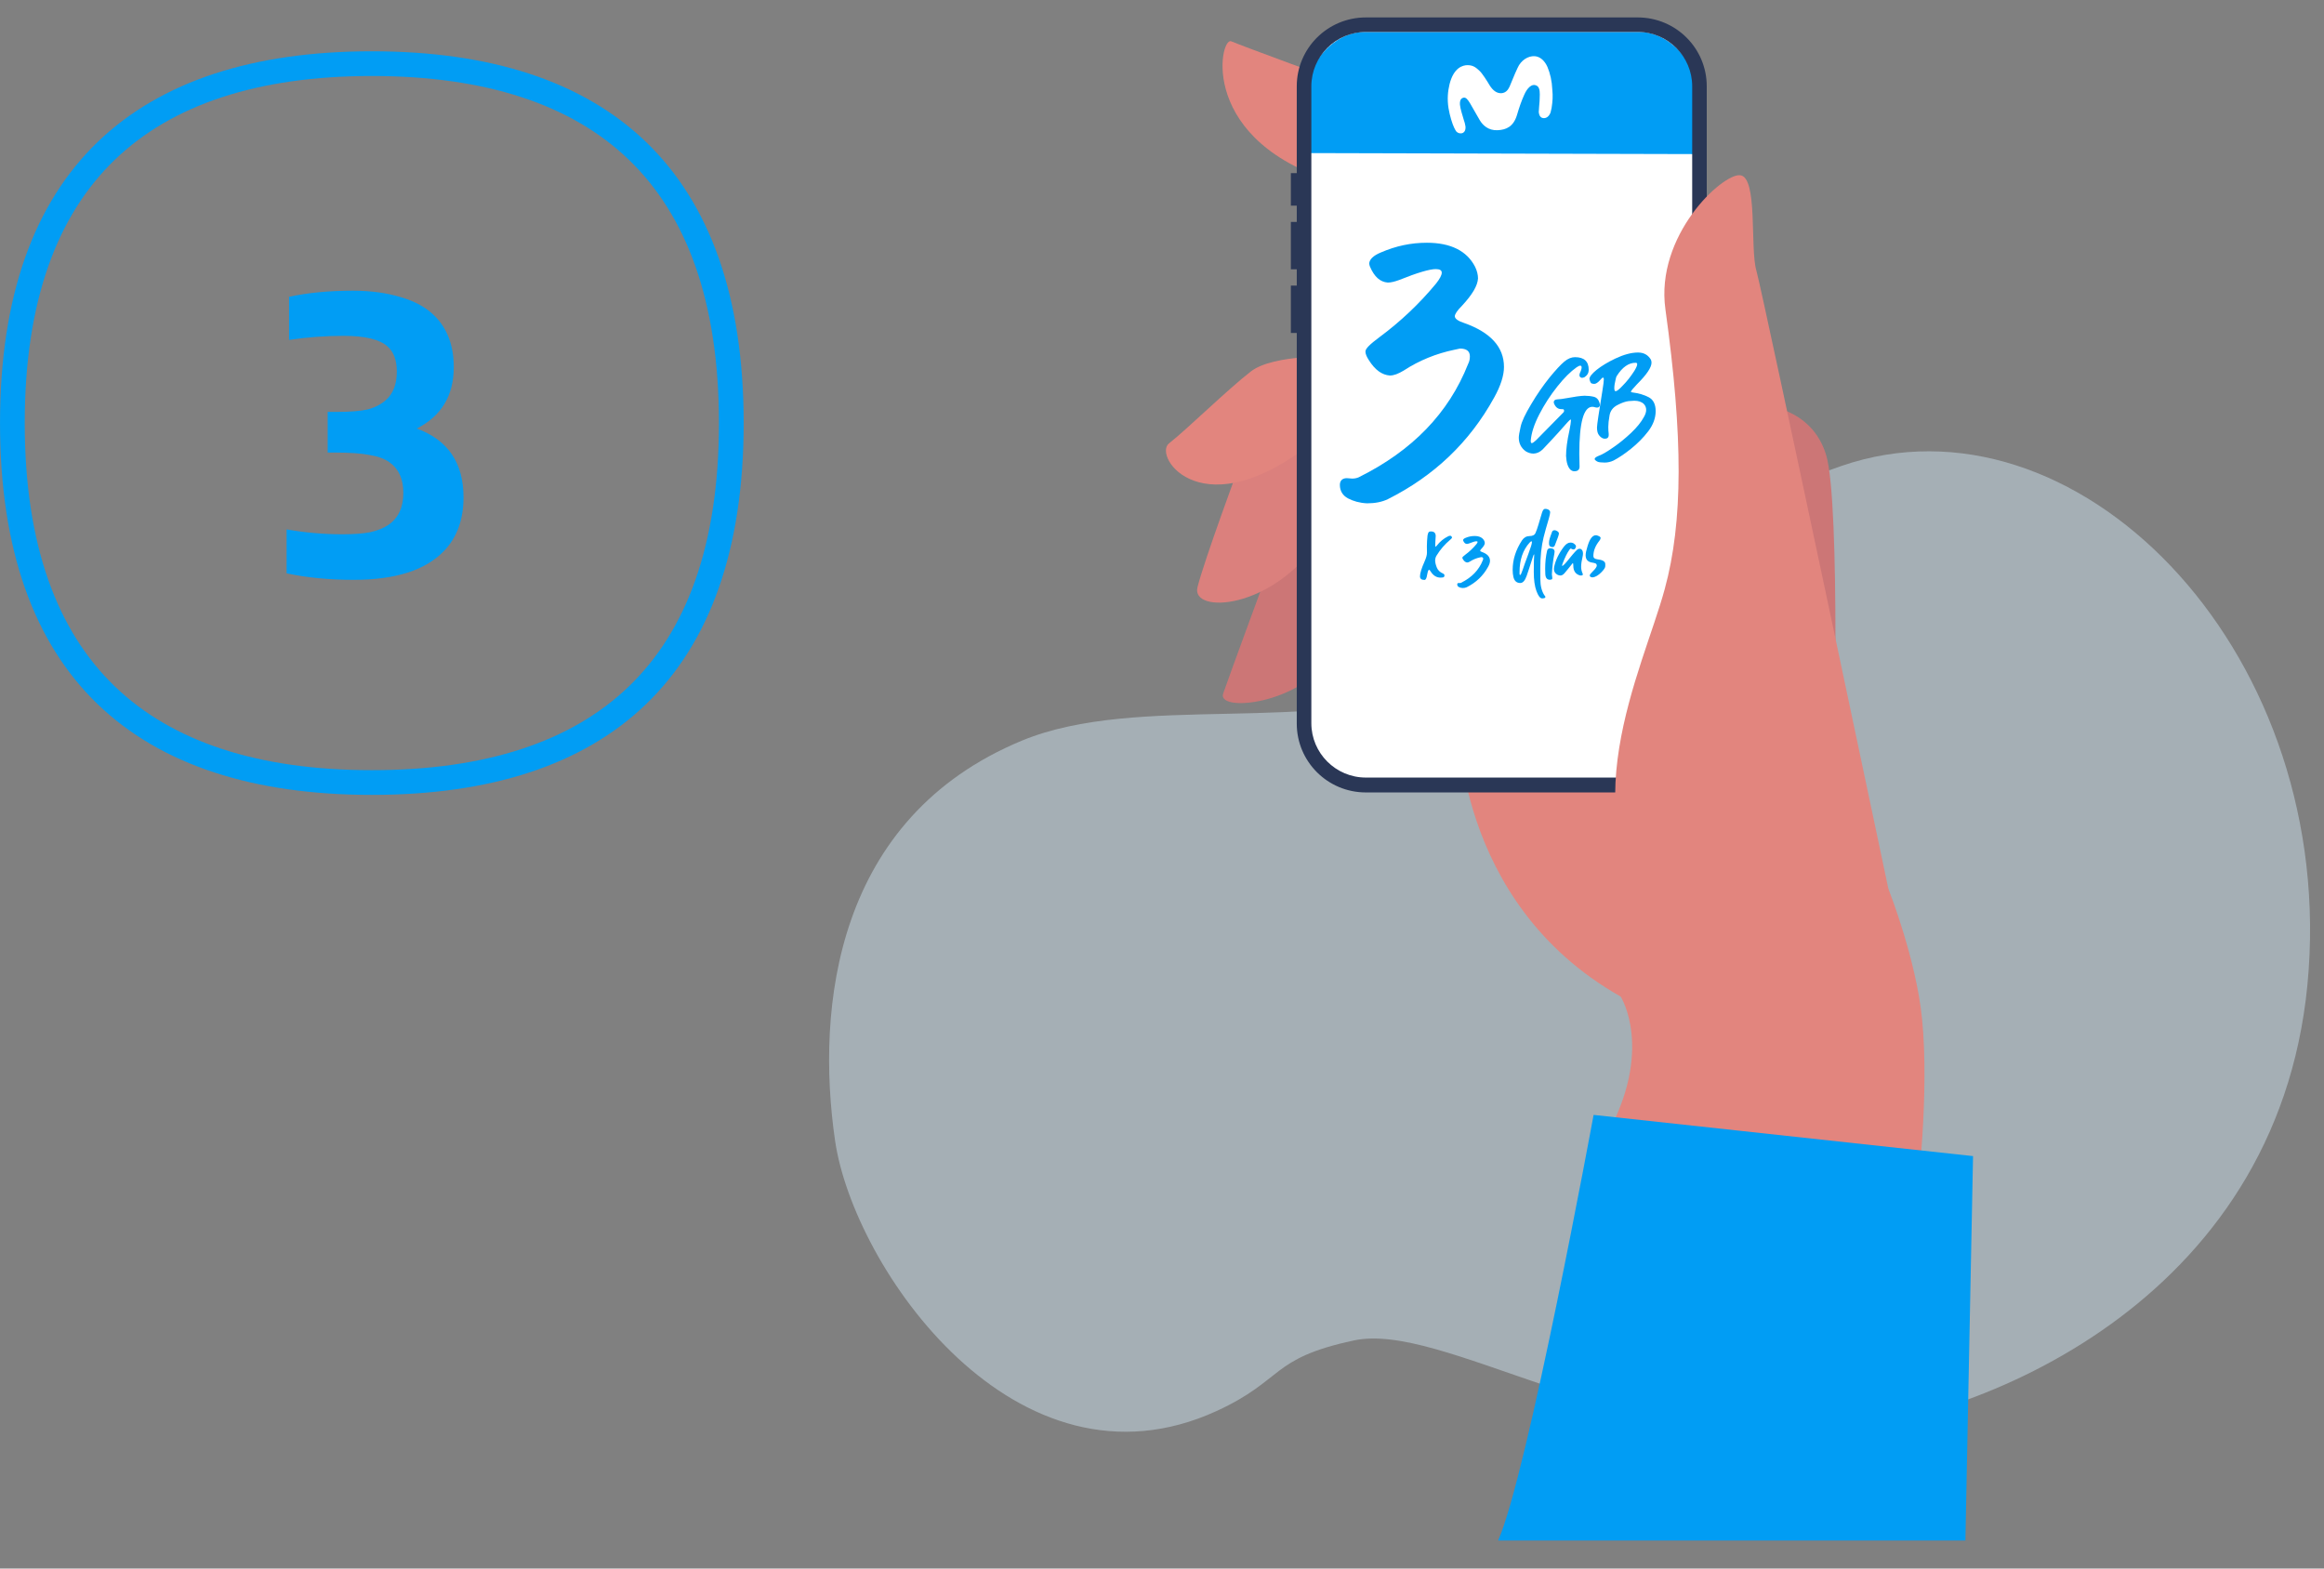 <svg width="80" height="54" viewBox="0 0 80 54" fill="none" xmlns="http://www.w3.org/2000/svg">
<rect x="0" y="0" width="80" height="54" fill="#808080" stroke="none"/>
<g clip-path="url(#clip0_625_2460)">
<path opacity="0.5" d="M41.878 48.578C44.209 47.507 43.707 46.768 46.599 46.149C49.634 45.493 55.633 49.853 62.815 49.305C68.395 48.876 78.708 44.564 79.473 33.38C80.25 22.195 71.395 13.297 63.4 16.037C57.605 18.026 54.187 21.742 49.538 23.588C45.224 25.316 39.178 23.851 35.186 25.494C28.757 28.151 28.076 34.666 28.745 39.264C29.379 43.647 34.983 51.735 41.878 48.578Z" fill="#CBDFEA"/>
<path d="M60.641 13.941C60.641 13.941 62.361 14.001 62.863 15.668C63.365 17.336 63.126 26.948 63.126 26.948L60.641 13.941Z" fill="#CC7676"/>
<path d="M43.719 19.456C43.719 19.456 42.345 23.184 42.106 23.875C41.867 24.578 45.142 24.208 45.93 22.303C46.384 21.219 46.767 18.455 45.966 17.979C45.524 17.705 43.719 19.456 43.719 19.456Z" fill="#CC7676"/>
<path d="M42.679 15.977C42.679 15.977 41.448 19.301 41.221 20.218C40.994 21.135 43.791 21.028 45.452 18.538C47.113 16.049 46.181 13.834 46.181 13.834L42.679 15.977Z" fill="#DB807D"/>
<path d="M46.121 2.816C46.121 2.816 42.775 1.589 42.381 1.422C41.986 1.255 41.209 4.924 46.121 6.318C51.032 7.711 46.121 2.816 46.121 2.816Z" fill="#E2857E"/>
<path d="M46.037 12.274C46.037 12.274 43.851 12.178 43.062 12.786C42.273 13.393 40.827 14.811 40.242 15.263C39.668 15.716 41.425 18.289 45.309 15.132C49.192 11.976 46.037 12.274 46.037 12.274Z" fill="#E2857E"/>
<path d="M50.197 24.673C50.197 24.673 50.017 31.045 55.789 34.309C55.789 34.309 56.96 36.143 55.275 39.145C53.59 42.147 65.995 41.146 65.995 41.146C65.995 41.146 66.425 37.644 66.162 35.059C65.959 33.035 65.038 30.688 65.038 30.688L61.979 24.673H50.197Z" fill="#E2857E"/>
<path d="M51.571 53.034C52.575 50.783 54.857 38.383 54.857 38.383L67.919 39.801L67.656 53.034H51.571Z" fill="#019DF4"/>
<path d="M46.958 0.921C45.93 0.921 44.998 1.981 44.998 3.006V24.875C44.998 25.899 46.002 26.936 47.042 26.936H56.339C57.366 26.936 58.406 25.923 58.406 24.899V2.982C58.406 1.958 57.474 0.921 56.446 0.921H46.958Z" fill="white"/>
<path d="M58.394 5.305V3.161C58.394 2.137 57.462 1.101 56.434 1.101H46.958C45.93 1.101 44.998 2.161 44.998 3.185V5.27" fill="#019DF4"/>
<path d="M56.374 27.281H47.017C45.703 27.281 44.639 26.221 44.639 24.911V2.97C44.639 1.66 45.703 0.6 47.017 0.6H56.374C57.689 0.6 58.752 1.66 58.752 2.97V24.899C58.752 26.209 57.689 27.281 56.374 27.281ZM47.017 1.1C45.99 1.1 45.141 1.934 45.141 2.97V24.899C45.141 25.924 45.978 26.769 47.017 26.769H56.374C57.402 26.769 58.251 25.936 58.251 24.899V2.97C58.251 1.946 57.414 1.1 56.374 1.1H47.017Z" fill="#2A3756"/>
<path d="M44.986 5.96H44.436V7.08H44.986V5.96Z" fill="#2A3756"/>
<path d="M58.944 8.402H58.394V10.689H58.944V8.402Z" fill="#2A3756"/>
<path d="M44.986 7.64H44.436V9.271H44.986V7.64Z" fill="#2A3756"/>
<path d="M44.986 9.832H44.436V11.463H44.986V9.832Z" fill="#2A3756"/>
<path d="M60.461 9.319C60.234 8.545 60.521 6.092 59.899 6.032C59.29 5.972 56.971 8.105 57.33 10.654C57.939 15.049 57.939 17.955 57.306 20.278C56.553 23.065 53.876 28.235 57.306 31.844C60.736 35.465 65.36 32.285 65.36 32.285C65.36 32.285 60.688 10.106 60.461 9.319Z" fill="#E2857E"/>
<path d="M50.519 2.243C50.352 2.243 50.041 2.327 49.898 2.899C49.838 3.149 49.814 3.411 49.862 3.72C49.91 4.006 49.993 4.256 50.053 4.388C50.077 4.435 50.101 4.483 50.125 4.519C50.197 4.602 50.304 4.602 50.352 4.578C50.4 4.554 50.459 4.495 50.447 4.352C50.436 4.28 50.412 4.185 50.388 4.125C50.34 3.959 50.268 3.744 50.256 3.601C50.244 3.411 50.328 3.375 50.376 3.363C50.459 3.339 50.531 3.435 50.603 3.554C50.687 3.697 50.83 3.947 50.938 4.137C51.045 4.316 51.236 4.495 51.547 4.483C51.858 4.471 52.097 4.352 52.216 3.971C52.3 3.685 52.371 3.482 52.467 3.268C52.575 3.018 52.73 2.887 52.861 2.934C52.981 2.97 53.005 3.089 53.005 3.256C53.005 3.399 52.993 3.566 52.981 3.685C52.981 3.732 52.969 3.816 52.969 3.863C52.981 3.959 53.017 4.054 53.124 4.066C53.244 4.078 53.328 3.994 53.375 3.875C53.387 3.828 53.399 3.768 53.411 3.72C53.447 3.482 53.459 3.316 53.435 3.077C53.423 2.791 53.363 2.529 53.268 2.303C53.172 2.089 53.017 1.946 52.826 1.934C52.611 1.922 52.359 2.065 52.24 2.339C52.12 2.589 52.025 2.851 51.965 2.982C51.905 3.113 51.822 3.196 51.69 3.208C51.523 3.22 51.392 3.113 51.284 2.946C51.2 2.803 51.021 2.517 50.925 2.434C50.83 2.351 50.734 2.243 50.519 2.243Z" fill="white"/>
<path d="M47.058 17.328C46.798 17.315 46.587 17.253 46.403 17.158C46.225 17.062 46.123 16.905 46.123 16.694C46.123 16.544 46.212 16.462 46.362 16.462L46.546 16.476C46.628 16.476 46.696 16.462 46.764 16.435C48.613 15.52 49.868 14.224 50.537 12.532C50.585 12.437 50.598 12.355 50.598 12.266C50.598 12.089 50.482 12 50.257 12L50.066 12.041C49.439 12.171 48.852 12.409 48.32 12.757C48.136 12.867 47.985 12.928 47.842 12.928C47.576 12.907 47.337 12.744 47.119 12.396C47.044 12.28 47.003 12.184 47.003 12.102C47.003 12 47.16 11.85 47.481 11.611C48.217 11.065 48.865 10.451 49.439 9.756C49.561 9.599 49.63 9.476 49.63 9.387C49.63 9.305 49.561 9.264 49.425 9.264C49.213 9.264 48.791 9.387 48.163 9.64C48.013 9.694 47.883 9.728 47.774 9.728C47.508 9.708 47.31 9.53 47.16 9.182C47.146 9.142 47.133 9.107 47.133 9.066C47.146 8.93 47.269 8.8 47.535 8.691C48.054 8.466 48.572 8.357 49.118 8.357C49.937 8.357 50.496 8.637 50.776 9.182C50.844 9.319 50.878 9.462 50.878 9.585C50.864 9.837 50.68 10.144 50.332 10.52C50.162 10.69 50.08 10.813 50.08 10.888C50.08 10.97 50.189 11.052 50.401 11.12C51.308 11.441 51.772 11.945 51.772 12.634C51.772 12.928 51.656 13.29 51.431 13.692C50.585 15.227 49.364 16.387 47.774 17.185C47.576 17.28 47.337 17.328 47.058 17.328Z" fill="#019DF4"/>
<path d="M54.194 16.224C54.147 16.224 54.102 16.207 54.059 16.169C53.971 16.081 53.921 15.925 53.909 15.696C53.909 15.464 53.946 15.172 54.026 14.816C54.059 14.644 54.077 14.529 54.077 14.476C54.077 14.455 54.073 14.441 54.063 14.441C54.046 14.441 53.909 14.588 53.649 14.887C53.469 15.084 53.289 15.28 53.103 15.473C53.007 15.565 52.902 15.612 52.789 15.616C52.702 15.616 52.614 15.591 52.526 15.54C52.362 15.424 52.282 15.264 52.282 15.067C52.282 15.004 52.302 14.877 52.345 14.693C52.382 14.513 52.505 14.253 52.71 13.913C52.91 13.573 53.121 13.272 53.338 13C53.557 12.732 53.729 12.548 53.85 12.448C53.971 12.345 54.097 12.296 54.218 12.296C54.533 12.296 54.689 12.444 54.689 12.732C54.689 12.836 54.642 12.92 54.546 12.984C54.521 12.996 54.49 13.004 54.462 13.008C54.441 13.008 54.421 13 54.398 12.984C54.378 12.967 54.37 12.945 54.37 12.916C54.37 12.888 54.378 12.861 54.39 12.832C54.429 12.753 54.445 12.689 54.445 12.648C54.445 12.609 54.429 12.589 54.398 12.589C54.37 12.589 54.329 12.605 54.273 12.644C54.063 12.791 53.842 13.012 53.606 13.309C53.369 13.608 53.162 13.927 52.99 14.261C52.814 14.601 52.714 14.904 52.693 15.176C52.693 15.229 52.706 15.256 52.73 15.256C52.761 15.252 52.806 15.221 52.873 15.159L53.817 14.2C53.833 14.185 53.842 14.165 53.842 14.136C53.837 14.107 53.829 14.093 53.809 14.089C53.786 14.085 53.766 14.085 53.745 14.085C53.641 14.085 53.561 14.032 53.506 13.917C53.494 13.897 53.489 13.872 53.485 13.852C53.485 13.788 53.526 13.755 53.606 13.749C53.686 13.745 53.805 13.733 53.95 13.704C54.198 13.657 54.394 13.629 54.546 13.624C54.658 13.624 54.769 13.637 54.869 13.661C54.981 13.692 55.049 13.78 55.074 13.931C55.074 13.993 55.045 14.028 54.981 14.032C54.957 14.032 54.93 14.028 54.902 14.02C54.873 14.009 54.842 14.005 54.806 14.005C54.513 14.015 54.365 14.552 54.365 15.62C54.365 15.745 54.37 15.892 54.374 16.06C54.374 16.169 54.314 16.224 54.194 16.224Z" fill="#019DF4"/>
<path d="M55.615 13.469C55.654 13.469 55.737 13.408 55.858 13.277C56.006 13.129 56.135 12.961 56.257 12.773C56.323 12.665 56.358 12.585 56.358 12.54C56.358 12.505 56.341 12.489 56.302 12.489C56.063 12.489 55.846 12.64 55.654 12.945C55.641 12.961 55.627 13 55.615 13.064C55.586 13.184 55.57 13.281 55.57 13.36C55.57 13.432 55.586 13.469 55.615 13.469ZM55.238 15.925C55.218 15.925 55.171 15.921 55.095 15.917C55.015 15.913 54.958 15.884 54.911 15.837C54.898 15.825 54.894 15.812 54.894 15.8C54.894 15.767 54.941 15.729 55.033 15.692C55.158 15.645 55.326 15.548 55.535 15.401C55.742 15.26 55.946 15.092 56.147 14.904C56.345 14.715 56.495 14.533 56.591 14.353C56.642 14.265 56.667 14.181 56.667 14.112C56.667 14.036 56.642 13.968 56.591 13.913C56.513 13.833 56.399 13.796 56.257 13.796C56.231 13.796 56.169 13.8 56.063 13.809C55.959 13.821 55.83 13.864 55.678 13.944C55.523 14.024 55.435 14.14 55.406 14.3C55.377 14.464 55.363 14.592 55.363 14.693C55.363 14.781 55.367 14.865 55.377 14.936V14.975C55.377 15.063 55.33 15.104 55.242 15.104C55.205 15.104 55.166 15.092 55.13 15.067C55.054 15.012 55.007 14.945 54.99 14.869C54.978 14.82 54.974 14.769 54.974 14.715C54.974 14.627 55.038 14.204 55.162 13.44C55.191 13.256 55.209 13.129 55.209 13.064C55.209 13.021 55.201 13 55.179 13C55.158 13 55.13 13.029 55.083 13.084C55.003 13.172 54.937 13.217 54.874 13.217C54.866 13.217 54.839 13.213 54.802 13.205C54.765 13.201 54.735 13.148 54.714 13.049C54.714 12.972 54.798 12.865 54.962 12.732C55.126 12.601 55.338 12.472 55.594 12.349C55.891 12.208 56.155 12.136 56.386 12.136C56.587 12.136 56.734 12.22 56.831 12.384C56.843 12.417 56.851 12.452 56.851 12.484C56.851 12.648 56.685 12.896 56.354 13.225C56.214 13.373 56.143 13.457 56.143 13.485C56.143 13.5 56.155 13.504 56.182 13.508C56.411 13.536 56.609 13.596 56.763 13.68C56.919 13.768 56.994 13.927 56.994 14.161C56.99 14.4 56.906 14.627 56.738 14.848C56.566 15.072 56.37 15.268 56.147 15.448C55.922 15.628 55.719 15.763 55.543 15.855C55.447 15.9 55.343 15.925 55.238 15.925Z" fill="#019DF4"/>
<path d="M49.038 19.965H49.033C48.932 19.965 48.881 19.922 48.881 19.842C48.881 19.736 48.934 19.565 49.038 19.331C49.094 19.206 49.121 19.105 49.121 19.03L49.118 18.807C49.118 18.687 49.127 18.564 49.14 18.439C49.147 18.394 49.158 18.357 49.172 18.333C49.185 18.307 49.214 18.296 49.257 18.296C49.366 18.296 49.419 18.346 49.422 18.45C49.411 18.605 49.406 18.711 49.406 18.77C49.406 18.807 49.408 18.823 49.411 18.823C49.419 18.823 49.437 18.809 49.459 18.785C49.568 18.645 49.696 18.538 49.85 18.463C49.874 18.45 49.9 18.444 49.925 18.444C49.944 18.444 49.962 18.455 49.975 18.48C49.981 18.491 49.983 18.5 49.983 18.508C49.983 18.522 49.964 18.544 49.922 18.581C49.735 18.737 49.579 18.918 49.453 19.124C49.419 19.177 49.403 19.236 49.403 19.3C49.403 19.356 49.419 19.432 49.456 19.529C49.493 19.627 49.565 19.699 49.677 19.747C49.707 19.76 49.723 19.781 49.723 19.811C49.723 19.853 49.704 19.875 49.665 19.88C49.64 19.883 49.616 19.886 49.59 19.886C49.451 19.886 49.339 19.816 49.252 19.68C49.227 19.638 49.208 19.616 49.193 19.616C49.169 19.616 49.15 19.669 49.129 19.778C49.11 19.903 49.079 19.965 49.038 19.965Z" fill="#019DF4"/>
<path d="M50.349 20.244C50.298 20.241 50.255 20.229 50.219 20.21C50.183 20.191 50.163 20.159 50.163 20.117C50.163 20.087 50.181 20.071 50.211 20.071L50.247 20.073C50.264 20.073 50.277 20.071 50.291 20.065C50.66 19.883 50.911 19.624 51.044 19.286C51.054 19.267 51.056 19.251 51.056 19.233C51.056 19.198 51.033 19.18 50.988 19.18L50.95 19.188C50.825 19.214 50.708 19.262 50.601 19.331C50.565 19.353 50.535 19.365 50.506 19.365C50.453 19.361 50.405 19.328 50.362 19.259C50.347 19.236 50.339 19.217 50.339 19.2C50.339 19.18 50.37 19.15 50.434 19.102C50.581 18.993 50.71 18.871 50.825 18.732C50.849 18.7 50.863 18.676 50.863 18.658C50.863 18.642 50.849 18.634 50.822 18.634C50.78 18.634 50.695 18.658 50.57 18.709C50.54 18.72 50.514 18.726 50.492 18.726C50.439 18.722 50.4 18.687 50.37 18.617C50.367 18.609 50.364 18.602 50.364 18.594C50.367 18.567 50.392 18.541 50.445 18.519C50.548 18.474 50.652 18.453 50.761 18.453C50.924 18.453 51.036 18.508 51.092 18.617C51.105 18.645 51.112 18.673 51.112 18.698C51.109 18.748 51.073 18.809 51.003 18.884C50.969 18.918 50.953 18.943 50.953 18.958C50.953 18.974 50.975 18.991 51.017 19.004C51.198 19.068 51.291 19.169 51.291 19.307C51.291 19.365 51.268 19.437 51.223 19.518C51.054 19.824 50.81 20.056 50.492 20.215C50.453 20.234 50.405 20.244 50.349 20.244Z" fill="#019DF4"/>
<path d="M52.332 19.794C52.35 19.794 52.377 19.73 52.42 19.605C52.462 19.478 52.523 19.302 52.609 19.078C52.693 18.854 52.734 18.717 52.734 18.668C52.734 18.645 52.729 18.634 52.718 18.634C52.704 18.634 52.684 18.65 52.654 18.681C52.422 18.935 52.308 19.275 52.308 19.696V19.76C52.308 19.783 52.316 19.794 52.332 19.794ZM53.091 20.601H53.086C53.016 20.601 52.95 20.514 52.888 20.343C52.83 20.183 52.798 19.965 52.798 19.694C52.798 19.371 52.805 19.172 52.813 19.1C52.813 19.089 52.811 19.083 52.808 19.083C52.801 19.083 52.787 19.113 52.768 19.172C52.654 19.523 52.584 19.741 52.553 19.824C52.495 19.989 52.422 20.071 52.335 20.071C52.21 20.071 52.132 20.004 52.098 19.869C52.079 19.794 52.071 19.71 52.071 19.619C52.071 19.264 52.18 18.927 52.394 18.6C52.459 18.506 52.542 18.458 52.651 18.455C52.757 18.455 52.827 18.419 52.857 18.349C52.888 18.279 52.922 18.184 52.958 18.064L53.083 17.643C53.109 17.563 53.142 17.521 53.184 17.518C53.208 17.518 53.229 17.521 53.245 17.523C53.32 17.543 53.359 17.579 53.362 17.633C53.362 17.671 53.346 17.747 53.315 17.856C53.24 18.109 53.178 18.325 53.136 18.497C53.061 18.801 53.022 19.158 53.022 19.571C53.022 19.59 53.022 19.717 53.024 19.941C53.024 20.17 53.072 20.355 53.165 20.497C53.187 20.511 53.197 20.531 53.197 20.556C53.197 20.583 53.162 20.598 53.091 20.601Z" fill="#019DF4"/>
<path d="M53.446 18.834L53.408 18.831C53.355 18.82 53.326 18.788 53.323 18.729V18.673C53.323 18.605 53.355 18.497 53.413 18.349L53.427 18.309C53.44 18.274 53.469 18.256 53.511 18.254C53.53 18.254 53.547 18.256 53.566 18.266C53.631 18.293 53.661 18.327 53.664 18.365C53.664 18.408 53.616 18.544 53.522 18.778C53.504 18.815 53.48 18.834 53.446 18.834ZM53.357 19.959H53.349C53.254 19.959 53.203 19.895 53.195 19.766C53.193 19.702 53.19 19.64 53.19 19.582C53.19 19.356 53.212 19.15 53.257 18.958C53.27 18.905 53.304 18.876 53.363 18.876C53.464 18.876 53.514 18.916 53.514 18.996C53.514 19.019 53.511 19.038 53.507 19.057C53.461 19.294 53.432 19.534 53.421 19.778C53.421 19.797 53.424 19.816 53.429 19.834C53.432 19.85 53.435 19.866 53.435 19.886C53.435 19.901 53.435 19.917 53.432 19.93C53.429 19.944 53.405 19.956 53.357 19.959Z" fill="#019DF4"/>
<path d="M54.418 19.813C54.404 19.813 54.39 19.811 54.378 19.808C54.231 19.76 54.159 19.651 54.159 19.478C54.159 19.417 54.153 19.387 54.138 19.387C54.136 19.387 54.091 19.443 54.002 19.557C53.952 19.621 53.904 19.68 53.856 19.733C53.81 19.786 53.762 19.813 53.715 19.813C53.678 19.813 53.642 19.802 53.606 19.783C53.531 19.741 53.491 19.674 53.491 19.587C53.491 19.565 53.494 19.544 53.499 19.518C53.547 19.286 53.659 19.052 53.835 18.82C53.907 18.726 53.983 18.679 54.061 18.679C54.108 18.679 54.153 18.692 54.191 18.722C54.231 18.754 54.25 18.781 54.25 18.804C54.25 18.826 54.247 18.843 54.239 18.857C54.22 18.895 54.197 18.916 54.172 18.916C54.147 18.916 54.125 18.91 54.111 18.902C54.097 18.892 54.083 18.887 54.072 18.884C54.061 18.884 54.047 18.898 54.027 18.924C53.946 19.033 53.869 19.195 53.787 19.409C53.776 19.437 53.771 19.456 53.771 19.467C53.771 19.476 53.773 19.482 53.779 19.482C53.807 19.482 53.888 19.398 54.019 19.233C54.186 19.025 54.29 18.913 54.326 18.902C54.345 18.895 54.364 18.892 54.378 18.892C54.393 18.892 54.407 18.895 54.415 18.898C54.468 18.927 54.492 18.98 54.492 19.057C54.492 19.091 54.487 19.124 54.479 19.161C54.446 19.297 54.428 19.414 54.428 19.518C54.428 19.593 54.446 19.669 54.476 19.738C54.484 19.752 54.487 19.766 54.487 19.775C54.487 19.8 54.465 19.813 54.418 19.813Z" fill="#019DF4"/>
<path d="M54.831 19.877C54.761 19.877 54.725 19.856 54.725 19.808C54.725 19.783 54.759 19.738 54.828 19.672C54.921 19.582 54.968 19.512 54.968 19.465C54.968 19.456 54.963 19.44 54.953 19.42C54.945 19.401 54.895 19.381 54.806 19.368C54.658 19.345 54.583 19.262 54.583 19.116C54.583 19.046 54.605 18.94 54.65 18.799C54.725 18.549 54.82 18.427 54.934 18.427C54.951 18.427 54.968 18.429 54.985 18.436C55.06 18.461 55.099 18.488 55.099 18.519C55.099 18.547 55.086 18.578 55.057 18.615C54.918 18.788 54.849 18.963 54.849 19.145C54.851 19.209 54.898 19.244 54.99 19.256C55.166 19.275 55.256 19.328 55.259 19.414V19.493C55.259 19.541 55.214 19.61 55.124 19.702C55.022 19.805 54.923 19.864 54.831 19.877Z" fill="#019DF4"/>
<path d="M0.426 14.566C0.426 10.271 1.578 7.199 3.655 5.196C5.735 3.191 8.812 2.191 12.8 2.191C16.788 2.191 19.865 3.191 21.945 5.196C24.022 7.199 25.174 10.271 25.174 14.566C25.174 18.86 24.022 21.932 21.945 23.935C19.865 25.941 16.788 26.94 12.8 26.94C8.812 26.94 5.735 25.941 3.655 23.935C1.578 21.932 0.426 18.86 0.426 14.566Z" stroke="#019DF4" stroke-width="0.851"/>
<path d="M12.176 19.962C11.327 19.962 10.557 19.887 9.866 19.738V18.226C10.51 18.338 11.149 18.394 11.784 18.394C12.176 18.394 12.493 18.37 12.736 18.324C12.988 18.268 13.198 18.184 13.366 18.072C13.711 17.838 13.884 17.47 13.884 16.966C13.884 16.49 13.725 16.14 13.408 15.916C13.24 15.794 13.011 15.71 12.722 15.664C12.433 15.608 12.041 15.58 11.546 15.58H11.28V14.18H11.616C12.055 14.18 12.4 14.152 12.652 14.096C12.904 14.03 13.114 13.923 13.282 13.774C13.534 13.55 13.66 13.223 13.66 12.794C13.66 12.402 13.553 12.112 13.338 11.926C13.067 11.683 12.563 11.562 11.826 11.562C11.201 11.562 10.575 11.608 9.95 11.702V10.218C10.594 10.078 11.327 10.008 12.148 10.008C12.764 10.008 13.315 10.082 13.8 10.232C14.285 10.372 14.673 10.586 14.962 10.876C15.401 11.314 15.62 11.902 15.62 12.64C15.62 13.62 15.195 14.324 14.346 14.754C15.419 15.146 15.956 15.934 15.956 17.12C15.956 17.885 15.732 18.501 15.284 18.968C14.649 19.63 13.613 19.962 12.176 19.962Z" fill="#019DF4"/>
</g>
<defs>
<clipPath id="clip0_625_2460">
<rect width="80" height="52.8" fill="white" transform="translate(0 0.6)"/>
</clipPath>
</defs>
</svg>
